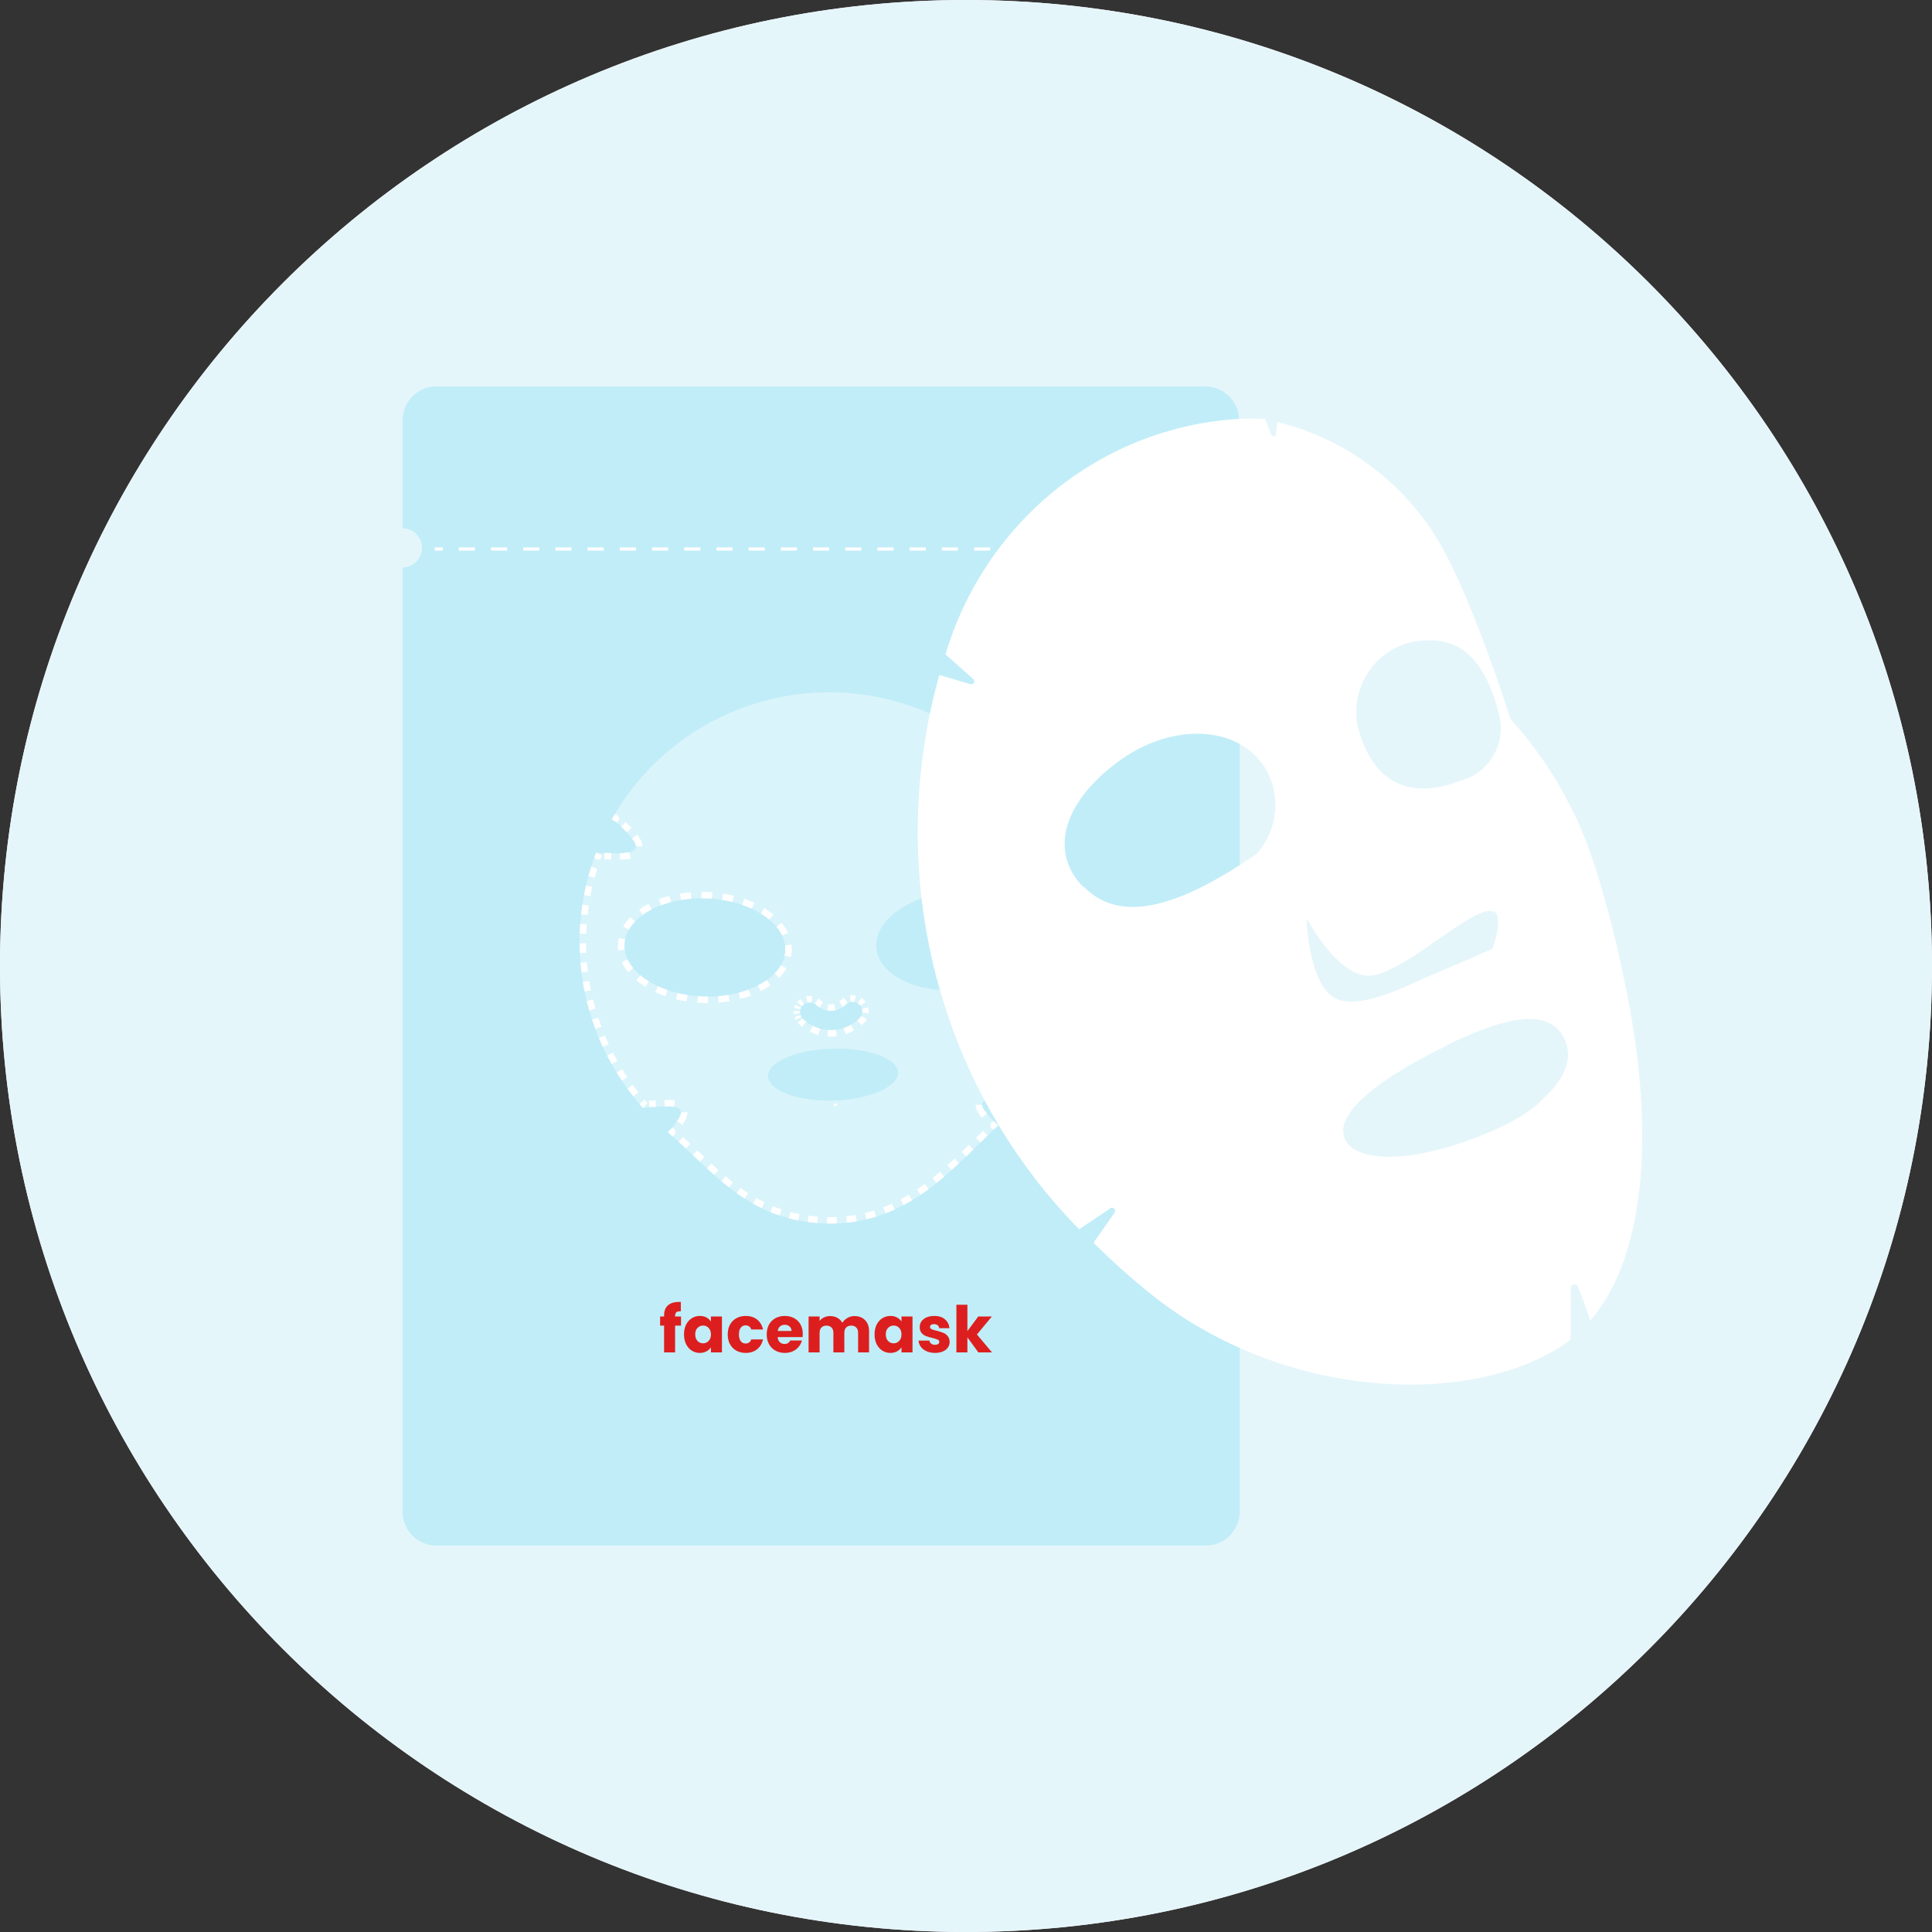 <svg width="160" height="160" viewBox="0 0 160 160" fill="none" xmlns="http://www.w3.org/2000/svg">
<rect x="0" y="0" width="160" height="160" fill="#333333" stroke="none"/>
<path d="M80 160C124.183 160 160 124.183 160 80C160 35.817 124.183 0 80 0C35.817 0 0 35.817 0 80C0 124.183 35.817 160 80 160Z" fill="#FFEDEF"/>
<path d="M80 160C124.183 160 160 124.183 160 80C160 35.817 124.183 0 80 0C35.817 0 0 35.817 0 80C0 124.183 35.817 160 80 160Z" fill="#E5F6FB"/>
<path d="M101.055 45.384C101.055 45.813 101.225 46.224 101.527 46.528C101.829 46.831 102.239 47.002 102.667 47.002V125.184C102.667 125.931 102.371 126.647 101.845 127.175C101.319 127.703 100.606 128 99.862 128H36.138C35.769 128 35.405 127.927 35.065 127.786C34.724 127.644 34.415 127.437 34.155 127.175C33.894 126.914 33.688 126.603 33.547 126.262C33.406 125.92 33.333 125.554 33.333 125.184V46.986C33.761 46.986 34.171 46.815 34.473 46.512C34.775 46.208 34.945 45.797 34.945 45.367C34.945 44.938 34.775 44.527 34.473 44.223C34.171 43.92 33.761 43.749 33.333 43.749V34.816C33.333 34.446 33.406 34.08 33.547 33.738C33.688 33.397 33.894 33.086 34.155 32.825C34.415 32.563 34.724 32.356 35.065 32.214C35.405 32.073 35.769 32 36.138 32H99.814C100.558 32 101.271 32.297 101.797 32.825C102.323 33.353 102.618 34.069 102.618 34.816V43.749C102.196 43.762 101.796 43.94 101.504 44.246C101.212 44.551 101.051 44.96 101.055 45.384V45.384Z" fill="#C1EDF8"/>
<path d="M84.886 69.765C84.272 69.765 83.618 69.581 84.007 68.876C84.522 68.038 85.195 67.309 85.988 66.728C84.055 63.752 81.384 61.324 78.234 59.68C75.085 58.036 71.563 57.231 68.01 57.344C64.457 57.456 60.993 58.483 57.955 60.323C54.916 62.163 52.405 64.755 50.665 67.848C51.398 68.349 52.031 68.981 52.533 69.713C52.956 70.371 52.316 70.589 51.701 70.642C51.226 70.688 50.724 70.642 50.268 70.642C49.963 70.658 49.656 70.658 49.35 70.642C48.007 74.174 47.657 78.007 48.34 81.724C49.024 85.441 50.714 88.9 53.227 91.727C53.471 91.727 53.722 91.681 53.967 91.674C54.422 91.674 54.924 91.608 55.4 91.628C56.02 91.628 56.667 91.812 56.284 92.511C56.019 92.972 55.69 93.393 55.307 93.763C59.148 97.029 62 101.332 68.897 101.332C75.481 101.226 78.979 96.613 82.68 93.189C82.211 92.814 81.801 92.369 81.465 91.872C81.042 91.213 81.683 90.995 82.297 90.943C82.772 90.897 83.281 90.943 83.73 90.91C84.085 90.903 84.44 90.916 84.793 90.949C87.164 87.987 88.675 84.432 89.16 80.672C89.646 76.913 89.088 73.092 87.547 69.627C87.136 69.695 86.722 69.736 86.305 69.752C85.87 69.732 85.368 69.778 84.886 69.765ZM66.474 83.266C66.621 83.112 66.822 83.022 67.035 83.016C67.248 83.01 67.455 83.088 67.61 83.233C67.945 83.548 68.392 83.718 68.852 83.706C69.312 83.693 69.749 83.5 70.067 83.168C70.217 83.03 70.413 82.955 70.617 82.957C70.82 82.958 71.016 83.036 71.163 83.176C71.312 83.315 71.401 83.505 71.415 83.708C71.428 83.91 71.364 84.11 71.236 84.268C70.933 84.586 70.572 84.842 70.17 85.021C69.769 85.199 69.337 85.297 68.897 85.309C68.458 85.32 68.021 85.246 67.611 85.088C67.201 84.931 66.826 84.695 66.507 84.393C66.43 84.322 66.368 84.236 66.325 84.14C66.281 84.045 66.257 83.941 66.254 83.837C66.251 83.732 66.269 83.627 66.307 83.529C66.344 83.431 66.401 83.342 66.474 83.266ZM58.219 82.528C54.541 82.383 51.615 80.453 51.715 78.213C51.814 75.972 54.851 74.259 58.53 74.404C62.208 74.549 65.134 76.48 65.034 78.72C64.936 80.96 61.852 82.667 58.2 82.528H58.219ZM69.05 91.147C66.078 91.226 63.641 90.323 63.608 89.137C63.575 87.951 65.966 86.923 68.937 86.844C71.909 86.765 74.346 87.668 74.379 88.821C74.412 89.974 72.008 91.068 69.03 91.147H69.05ZM79.583 81.962C75.918 82.291 72.781 80.756 72.576 78.516C72.371 76.275 75.178 74.2 78.843 73.864C82.508 73.528 85.645 75.07 85.85 77.303C86.055 79.537 83.228 81.626 79.563 81.962H79.583Z" fill="white" fill-opacity="0.4"/>
<path fill-rule="evenodd" clip-rule="evenodd" d="M85.241 69.766C85.122 69.768 85.003 69.768 84.886 69.765C84.747 69.765 84.607 69.756 84.477 69.733L84.386 70.259C84.551 70.287 84.72 70.298 84.878 70.299C85.004 70.302 85.129 70.301 85.25 70.299L85.241 69.766ZM83.767 68.266C83.693 68.374 83.622 68.485 83.553 68.596L83.546 68.607L83.54 68.618C83.428 68.82 83.351 69.043 83.357 69.276L83.89 69.264C83.888 69.157 83.923 69.028 84.007 68.876C84.072 68.771 84.138 68.668 84.207 68.567L83.767 68.266ZM84.651 67.981L84.242 67.639C84.41 67.438 84.588 67.245 84.775 67.061L85.149 67.441C84.974 67.613 84.808 67.793 84.651 67.981ZM85.697 66.952L85.679 66.929L85.541 67.018C85.474 66.915 85.406 66.813 85.338 66.711L85.444 66.639L85.362 66.537C85.463 66.455 85.567 66.375 85.673 66.297L85.765 66.422L85.779 66.412C85.85 66.517 85.92 66.622 85.988 66.728C85.889 66.8 85.792 66.875 85.697 66.952ZM85.344 65.793L84.913 66.108C84.768 65.909 84.62 65.714 84.468 65.521L84.886 65.191C85.043 65.388 85.195 65.589 85.344 65.793ZM84.407 64.605L84.001 64.951C83.841 64.763 83.679 64.579 83.513 64.398L83.906 64.038C84.076 64.224 84.243 64.413 84.407 64.605ZM50.853 67.52C50.789 67.628 50.727 67.738 50.665 67.848C50.756 67.91 50.846 67.975 50.934 68.041L50.956 68.012L51.129 68.109C51.19 68.002 51.251 67.896 51.313 67.79L51.182 67.713L51.255 67.615C51.16 67.544 51.064 67.475 50.965 67.407L50.879 67.535L50.853 67.52ZM51.445 68.465L51.804 68.07C51.98 68.23 52.148 68.398 52.309 68.573L51.915 68.933C51.766 68.77 51.609 68.614 51.445 68.465ZM52.102 70.579L52.228 71.097C52.069 71.136 51.904 71.159 51.75 71.173C51.616 71.186 51.483 71.192 51.353 71.194L51.343 70.661C51.464 70.659 51.583 70.653 51.701 70.641C51.838 70.63 51.975 70.61 52.102 70.579ZM50.627 70.648L50.61 71.181C50.495 71.178 50.386 71.175 50.282 71.175C50.206 71.179 50.13 71.182 50.053 71.184L50.039 70.651C50.115 70.649 50.192 70.646 50.268 70.641C50.385 70.641 50.505 70.645 50.627 70.648ZM49.58 70.651L49.578 70.728L49.849 70.831C49.802 70.953 49.757 71.076 49.713 71.199L49.567 71.146L49.566 71.184C49.484 71.182 49.403 71.178 49.322 71.174L49.328 71.061L49.211 71.019C49.256 70.893 49.303 70.767 49.35 70.641C49.427 70.646 49.503 70.649 49.58 70.651ZM48.954 71.782L49.463 71.942C49.385 72.192 49.311 72.442 49.242 72.694L48.728 72.554C48.798 72.295 48.874 72.038 48.954 71.782ZM48.531 73.334L49.051 73.454C48.992 73.709 48.938 73.965 48.889 74.222L48.365 74.122C48.415 73.858 48.471 73.596 48.531 73.334ZM48.23 74.915L48.757 74.994C48.718 75.253 48.685 75.512 48.656 75.772L48.126 75.713C48.155 75.446 48.19 75.18 48.23 74.915ZM48.053 76.514L48.585 76.552C48.566 76.813 48.552 77.074 48.544 77.335L48.011 77.318C48.02 77.05 48.033 76.782 48.053 76.514ZM48 78.123L48.534 78.119C48.535 78.38 48.542 78.642 48.554 78.903L48.021 78.927C48.009 78.659 48.002 78.391 48 78.123ZM48.074 79.73L48.605 79.685C48.627 79.945 48.654 80.205 48.686 80.465L48.157 80.531C48.124 80.264 48.096 79.997 48.074 79.73ZM48.272 81.327L48.798 81.241C48.819 81.37 48.841 81.499 48.865 81.627C48.889 81.756 48.914 81.884 48.94 82.012L48.417 82.119C48.39 81.987 48.365 81.856 48.34 81.724C48.316 81.592 48.293 81.46 48.272 81.327ZM48.593 82.904L49.111 82.778C49.174 83.032 49.241 83.284 49.313 83.535L48.8 83.682C48.726 83.425 48.657 83.165 48.593 82.904ZM49.037 84.452L49.544 84.285C49.626 84.534 49.712 84.78 49.803 85.025L49.304 85.211C49.21 84.96 49.121 84.707 49.037 84.452ZM49.6 85.96L50.092 85.754C50.193 85.996 50.298 86.235 50.409 86.472L49.925 86.697C49.812 86.453 49.703 86.208 49.6 85.96ZM50.278 87.42L50.753 87.177C50.872 87.409 50.996 87.639 51.124 87.867L50.66 88.129C50.528 87.895 50.401 87.659 50.278 87.42ZM51.068 88.823L51.522 88.543C51.659 88.766 51.801 88.986 51.946 89.203L51.503 89.5C51.354 89.277 51.209 89.051 51.068 88.823ZM51.965 90.16L52.396 89.846C52.55 90.057 52.708 90.265 52.87 90.471L52.451 90.801C52.285 90.59 52.123 90.376 51.965 90.16ZM52.962 91.423L53.227 91.197V91.193C53.228 91.193 53.23 91.193 53.231 91.193L53.368 91.077C53.453 91.176 53.538 91.275 53.626 91.372L53.401 91.571L53.412 91.719C53.35 91.724 53.288 91.727 53.227 91.727C53.138 91.626 53.05 91.525 52.962 91.423ZM55.041 91.627L55.026 91.094C55.151 91.09 55.281 91.089 55.411 91.094C55.568 91.095 55.734 91.106 55.897 91.133L55.807 91.659C55.678 91.637 55.538 91.628 55.4 91.628C55.281 91.623 55.161 91.623 55.041 91.627ZM55.584 93.476C55.555 93.509 55.525 93.541 55.495 93.572C55.434 93.637 55.371 93.701 55.307 93.763C55.375 93.82 55.443 93.879 55.51 93.937C55.544 93.966 55.577 93.995 55.611 94.025C55.645 94.054 55.678 94.084 55.712 94.113C55.804 94.022 55.894 93.929 55.98 93.833L55.867 93.731L55.962 93.623C55.867 93.54 55.77 93.457 55.673 93.374C55.644 93.409 55.614 93.442 55.584 93.476ZM56.209 94.56L56.569 94.166C56.768 94.349 56.966 94.533 57.162 94.717L56.797 95.106C56.602 94.923 56.406 94.74 56.209 94.56ZM57.379 95.657L57.747 95.271L57.849 95.368C58.009 95.52 58.168 95.671 58.328 95.822L57.961 96.21C57.801 96.059 57.642 95.907 57.482 95.755C57.448 95.722 57.414 95.69 57.379 95.657ZM58.547 96.758L58.909 96.367C59.103 96.547 59.299 96.724 59.495 96.9L59.141 97.298C58.941 97.12 58.743 96.94 58.547 96.758ZM59.747 97.823L60.09 97.416C60.291 97.584 60.493 97.749 60.698 97.91L60.369 98.33C60.158 98.165 59.951 97.996 59.747 97.823ZM61.011 98.811C61.228 98.966 61.449 99.117 61.675 99.262L61.963 98.814C61.745 98.674 61.532 98.528 61.322 98.378L61.011 98.811ZM62.361 99.677L62.624 99.213C62.846 99.338 63.072 99.458 63.305 99.572L63.071 100.051C62.828 99.933 62.592 99.808 62.361 99.677ZM63.803 100.379L64.005 99.886C64.239 99.982 64.478 100.071 64.724 100.154L64.554 100.66C64.297 100.573 64.047 100.48 63.803 100.379ZM65.323 100.89L65.459 100.374C65.702 100.438 65.951 100.496 66.207 100.547L66.104 101.07C65.837 101.017 65.576 100.957 65.323 100.89ZM66.895 101.201L66.967 100.673C67.216 100.706 67.472 100.734 67.735 100.754L67.694 101.286C67.421 101.265 67.155 101.236 66.895 101.201ZM68.493 101.327L68.507 100.793C68.634 100.797 68.763 100.798 68.893 100.798C69.026 100.796 69.157 100.792 69.287 100.786L69.311 101.319C69.175 101.325 69.037 101.329 68.897 101.331C68.761 101.331 68.627 101.33 68.493 101.327ZM70.132 101.257L70.075 100.726C70.342 100.698 70.603 100.661 70.859 100.617L70.949 101.143C70.682 101.189 70.41 101.227 70.132 101.257ZM71.755 100.977L71.631 100.459C71.89 100.396 72.144 100.326 72.392 100.249L72.55 100.758C72.291 100.839 72.026 100.912 71.755 100.977ZM73.328 100.488L73.137 99.99C73.385 99.895 73.628 99.793 73.867 99.684L74.088 100.169C73.84 100.282 73.587 100.389 73.328 100.488ZM74.827 99.803L74.577 99.332C74.811 99.208 75.041 99.077 75.267 98.94L75.543 99.396C75.309 99.538 75.071 99.674 74.827 99.803ZM76.238 98.952L75.939 98.51C76.16 98.36 76.378 98.206 76.592 98.047L76.91 98.475C76.69 98.638 76.466 98.798 76.238 98.952ZM77.562 97.971L77.228 97.555C77.438 97.387 77.645 97.215 77.849 97.039L78.196 97.444C77.988 97.623 77.777 97.799 77.562 97.971ZM78.814 96.899L78.457 96.503C78.658 96.322 78.857 96.137 79.055 95.951L79.42 96.34C79.22 96.528 79.019 96.714 78.814 96.899ZM80.016 95.77L79.645 95.387C79.842 95.197 80.038 95.006 80.233 94.814L80.606 95.195C80.411 95.387 80.214 95.579 80.016 95.77ZM81.194 94.617L80.821 94.237C81.018 94.043 81.215 93.85 81.412 93.658L81.784 94.041C81.588 94.231 81.391 94.424 81.194 94.617ZM82.379 93.471C82.414 93.438 82.448 93.406 82.483 93.373C82.549 93.311 82.614 93.25 82.68 93.189C82.61 93.133 82.541 93.076 82.474 93.017C82.429 92.977 82.384 92.936 82.34 92.895C82.319 92.876 82.298 92.856 82.277 92.836C82.189 92.918 82.101 93 82.013 93.083L82.089 93.164L81.976 93.285C82.077 93.379 82.18 93.47 82.287 93.558C82.318 93.528 82.348 93.5 82.379 93.471ZM81.896 91.005L81.77 90.487C81.929 90.448 82.094 90.425 82.249 90.411C82.382 90.398 82.515 90.392 82.643 90.389L82.655 90.923C82.534 90.925 82.415 90.931 82.297 90.942C82.161 90.954 82.023 90.974 81.896 91.005ZM83.372 90.922L83.368 90.389C83.484 90.388 83.591 90.385 83.691 90.378L83.706 90.377L83.72 90.376C83.814 90.375 83.907 90.374 84.001 90.375L83.996 90.908C83.907 90.908 83.819 90.908 83.73 90.91C83.614 90.918 83.494 90.921 83.372 90.922ZM84.528 90.928L84.54 90.746L84.377 90.616C84.459 90.513 84.54 90.41 84.62 90.306L84.755 90.41C84.784 90.413 84.813 90.415 84.842 90.418L84.837 90.474L85.042 90.631C84.96 90.738 84.877 90.844 84.793 90.949C84.705 90.941 84.616 90.934 84.528 90.928ZM85.522 89.982L85.087 89.673C85.239 89.459 85.386 89.242 85.529 89.023L85.976 89.314C85.829 89.539 85.678 89.762 85.522 89.982ZM86.404 88.629L85.946 88.355C86.08 88.13 86.21 87.902 86.336 87.672L86.804 87.928C86.675 88.164 86.542 88.398 86.404 88.629ZM87.177 87.211L86.699 86.974C86.816 86.739 86.928 86.502 87.035 86.263L87.522 86.481C87.412 86.727 87.297 86.97 87.177 87.211ZM87.838 85.738L87.343 85.539C87.441 85.296 87.534 85.05 87.622 84.803L88.124 84.983C88.034 85.236 87.938 85.488 87.838 85.738ZM88.381 84.217L87.872 84.058C87.951 83.807 88.025 83.556 88.093 83.302L88.608 83.442C88.537 83.702 88.462 83.961 88.381 84.217ZM88.804 82.659L88.285 82.539C88.343 82.284 88.397 82.027 88.446 81.769L88.97 81.869C88.92 82.133 88.865 82.397 88.804 82.659ZM89.105 81.072L88.577 80.994C88.596 80.864 88.615 80.734 88.631 80.604C88.648 80.474 88.664 80.344 88.678 80.214L89.208 80.272C89.193 80.405 89.177 80.539 89.16 80.672C89.143 80.806 89.124 80.939 89.105 81.072ZM89.28 79.467L88.748 79.43C88.766 79.168 88.78 78.907 88.788 78.645L89.321 78.661C89.312 78.93 89.299 79.199 89.28 79.467ZM89.33 77.854C89.328 77.585 89.32 77.316 89.307 77.047L88.775 77.072C88.787 77.334 88.794 77.596 88.796 77.858L89.33 77.854ZM89.253 76.241L88.722 76.287C88.699 76.026 88.672 75.766 88.639 75.505L89.168 75.439C89.202 75.706 89.23 75.973 89.253 76.241ZM89.051 74.64L88.525 74.727C88.482 74.469 88.434 74.211 88.381 73.954L88.903 73.846C88.958 74.11 89.007 74.374 89.051 74.64ZM88.725 73.059L88.207 73.187C88.144 72.933 88.076 72.679 88.003 72.427L88.515 72.279C88.59 72.538 88.66 72.798 88.725 73.059ZM88.276 71.508L87.77 71.676C87.687 71.428 87.6 71.181 87.507 70.935L88.006 70.747C88.101 70.999 88.191 71.253 88.276 71.508ZM87.707 69.997L87.615 70.036L87.634 70.153C87.525 70.171 87.417 70.187 87.308 70.201L87.304 70.167L87.216 70.204C87.165 70.084 87.113 69.963 87.06 69.844L87.25 69.759L87.238 69.673C87.341 69.659 87.444 69.644 87.547 69.627C87.602 69.75 87.655 69.873 87.707 69.997ZM85.951 69.748L85.958 70.281C86.073 70.279 86.181 70.28 86.281 70.285L86.303 70.286L86.326 70.285C86.435 70.281 86.545 70.275 86.654 70.267L86.617 69.735C86.513 69.743 86.409 69.748 86.305 69.752C86.191 69.747 86.072 69.746 85.951 69.748ZM81.329 91.495L80.795 91.499C80.797 91.74 80.89 91.963 81.016 92.159L81.023 92.17C81.114 92.306 81.211 92.438 81.312 92.566L81.73 92.234C81.637 92.117 81.549 91.996 81.465 91.872C81.371 91.725 81.329 91.6 81.329 91.495ZM56.074 92.849L56.516 93.147C56.597 93.026 56.674 92.903 56.747 92.777L56.752 92.767C56.864 92.564 56.94 92.339 56.932 92.104L56.399 92.123C56.403 92.23 56.368 92.358 56.284 92.511C56.218 92.626 56.148 92.739 56.074 92.849ZM54.325 91.663L54.298 91.131C54.181 91.137 54.071 91.141 53.967 91.141L53.952 91.141C53.877 91.143 53.804 91.148 53.736 91.154L53.781 91.685C53.843 91.68 53.905 91.675 53.967 91.674C54.083 91.674 54.203 91.67 54.325 91.663ZM51.724 70.907L51.747 71.173C51.748 71.173 51.749 71.173 51.75 71.173C51.751 71.173 51.752 71.172 51.753 71.172L51.727 70.907M52.67 70.09L53.203 70.085C53.201 69.844 53.108 69.621 52.982 69.424L52.973 69.411C52.906 69.313 52.836 69.216 52.765 69.121L52.339 69.443C52.406 69.531 52.471 69.621 52.533 69.713C52.627 69.859 52.669 69.984 52.67 70.09ZM66.423 83.325C66.439 83.305 66.456 83.285 66.474 83.266C66.511 83.228 66.55 83.193 66.593 83.163L66.285 82.728C66.215 82.777 66.15 82.834 66.09 82.897C66.059 82.928 66.03 82.961 66.003 82.996L66.423 83.325ZM66.879 83.036L66.761 82.516C66.845 82.496 66.932 82.485 67.02 82.483C67.108 82.48 67.195 82.486 67.281 82.501L67.192 83.027C67.141 83.018 67.088 83.014 67.035 83.016C66.982 83.017 66.93 83.024 66.879 83.036ZM67.879 83.441L68.162 82.989C68.096 82.947 68.033 82.899 67.975 82.844C67.911 82.784 67.841 82.731 67.767 82.685L67.485 83.137C67.529 83.165 67.571 83.197 67.61 83.233C67.693 83.312 67.784 83.381 67.879 83.441ZM68.513 83.682C68.624 83.701 68.737 83.709 68.852 83.706C68.966 83.703 69.079 83.688 69.189 83.663L69.072 83.143C68.996 83.16 68.917 83.17 68.838 83.172C68.758 83.175 68.679 83.169 68.602 83.156L68.513 83.682ZM70.187 83.077C70.144 83.103 70.104 83.133 70.067 83.167C69.987 83.25 69.901 83.324 69.809 83.389L69.502 82.953C69.566 82.908 69.626 82.856 69.681 82.799L69.694 82.786L69.707 82.774C69.769 82.717 69.836 82.666 69.907 82.623L70.187 83.077ZM70.467 82.969L70.372 82.445C70.453 82.43 70.537 82.422 70.621 82.423C70.705 82.424 70.788 82.432 70.869 82.448L70.766 82.972C70.718 82.962 70.667 82.957 70.617 82.957C70.566 82.956 70.516 82.96 70.467 82.969ZM71.391 83.559L71.907 83.425C71.928 83.506 71.941 83.588 71.947 83.672C71.952 83.757 71.95 83.84 71.94 83.923L71.41 83.858C71.416 83.808 71.418 83.758 71.415 83.708C71.411 83.657 71.403 83.607 71.391 83.559ZM70.463 84.873L70.727 85.336C70.617 85.399 70.503 85.456 70.387 85.508C70.271 85.559 70.153 85.605 70.032 85.645L69.864 85.139C69.968 85.105 70.07 85.065 70.17 85.02C70.27 84.976 70.368 84.927 70.463 84.873ZM69.225 85.284L69.291 85.813C69.165 85.829 69.039 85.838 68.912 85.842C68.784 85.845 68.657 85.842 68.531 85.833L68.569 85.301C68.678 85.309 68.788 85.312 68.897 85.309C69.007 85.306 69.116 85.297 69.225 85.284ZM67.923 85.191L67.782 85.705C67.659 85.671 67.539 85.632 67.42 85.586C67.301 85.541 67.185 85.49 67.072 85.433L67.311 84.956C67.408 85.005 67.508 85.049 67.611 85.088C67.713 85.127 67.817 85.162 67.923 85.191ZM66.756 84.607L66.429 85.028C66.33 84.951 66.234 84.869 66.142 84.782C66.111 84.753 66.081 84.722 66.053 84.69L66.452 84.337C66.47 84.356 66.488 84.375 66.507 84.393C66.587 84.468 66.67 84.54 66.756 84.607ZM66.361 84.21L65.899 84.478C65.877 84.44 65.857 84.401 65.839 84.361C65.821 84.321 65.805 84.28 65.791 84.239L66.296 84.067C66.304 84.092 66.314 84.116 66.325 84.14C66.335 84.164 66.347 84.187 66.361 84.21ZM66.26 83.915C66.257 83.889 66.255 83.863 66.254 83.837C66.253 83.81 66.254 83.784 66.256 83.758L65.724 83.721C65.721 83.764 65.72 83.808 65.721 83.852C65.722 83.896 65.726 83.94 65.731 83.983L66.26 83.915ZM66.282 83.604C66.289 83.579 66.297 83.554 66.307 83.529C66.316 83.505 66.327 83.481 66.338 83.458L65.862 83.217C65.843 83.256 65.825 83.296 65.809 83.337C65.793 83.378 65.78 83.42 65.768 83.462L66.282 83.604ZM70.998 84.494C71.081 84.423 71.16 84.347 71.236 84.268C71.267 84.229 71.295 84.187 71.319 84.143L71.788 84.397C71.748 84.47 71.702 84.54 71.649 84.605L71.636 84.62L71.622 84.635C71.535 84.727 71.443 84.815 71.347 84.898L70.998 84.494ZM71.263 83.288L71.694 82.975C71.646 82.908 71.59 82.845 71.529 82.787C71.468 82.73 71.402 82.678 71.332 82.633L71.045 83.083C71.087 83.11 71.127 83.141 71.163 83.176C71.2 83.21 71.234 83.248 71.263 83.288ZM58.225 82.529C58.226 82.529 58.228 82.529 58.23 82.529C58.363 82.534 58.496 82.536 58.628 82.536L58.629 83.069C58.48 83.07 58.33 83.067 58.179 83.061C58.035 83.055 57.892 83.046 57.751 83.035L57.792 82.503C57.923 82.513 58.056 82.521 58.19 82.527C58.191 82.527 58.193 82.527 58.194 82.527C58.196 82.527 58.198 82.527 58.2 82.527C58.2 82.527 58.2 82.527 58.2 82.527C58.201 82.528 58.203 82.528 58.205 82.528C58.208 82.528 58.211 82.528 58.214 82.528C58.216 82.528 58.218 82.528 58.219 82.528L58.2 82.527C58.201 82.528 58.203 82.528 58.205 82.528C58.208 82.528 58.211 82.528 58.214 82.528C58.216 82.528 58.218 82.528 58.219 82.528C58.219 82.528 58.219 82.528 58.219 82.528C58.221 82.528 58.223 82.529 58.225 82.529ZM56.943 82.403L56.859 82.93C56.558 82.882 56.263 82.823 55.977 82.753L56.104 82.235C56.376 82.301 56.656 82.358 56.943 82.403ZM55.284 81.994L55.11 82.499C54.817 82.398 54.535 82.285 54.267 82.161L54.49 81.677C54.742 81.793 55.007 81.899 55.284 81.994ZM53.736 81.274L53.456 81.729C53.184 81.561 52.93 81.38 52.698 81.186L53.04 80.777C53.251 80.953 53.484 81.119 53.736 81.274ZM52.436 80.174L52.024 80.513C51.811 80.254 51.631 79.976 51.493 79.684L51.975 79.456C52.092 79.705 52.248 79.945 52.436 80.174ZM51.732 78.639L51.203 78.707C51.181 78.536 51.174 78.363 51.182 78.189C51.189 78.015 51.212 77.844 51.248 77.677L51.769 77.789C51.739 77.928 51.721 78.069 51.715 78.212C51.708 78.356 51.714 78.499 51.732 78.639ZM52.077 76.995L51.614 76.73C51.775 76.45 51.974 76.188 52.206 75.946L52.591 76.314C52.387 76.528 52.214 76.756 52.077 76.995ZM53.238 75.757L52.927 75.324C53.172 75.148 53.439 74.986 53.722 74.839L53.967 75.313C53.705 75.448 53.461 75.597 53.238 75.757ZM54.749 74.967C55.009 74.87 55.281 74.784 55.564 74.71L55.429 74.194C55.129 74.272 54.839 74.364 54.562 74.468L54.749 74.967ZM56.399 74.532L56.312 74.006C56.603 73.958 56.901 73.921 57.206 73.897L57.248 74.429C56.958 74.452 56.675 74.487 56.399 74.532ZM58.102 74.395L58.102 73.862C58.251 73.862 58.4 73.865 58.551 73.871C58.701 73.877 58.85 73.886 58.998 73.897L58.957 74.429C58.816 74.418 58.673 74.41 58.53 74.404C58.386 74.398 58.243 74.395 58.102 74.395ZM59.806 74.529L59.89 74.002C60.191 74.05 60.486 74.109 60.772 74.179L60.645 74.697C60.373 74.631 60.093 74.574 59.806 74.529ZM61.465 74.938L61.639 74.433C61.932 74.534 62.214 74.647 62.483 74.771L62.259 75.256C62.007 75.139 61.742 75.033 61.465 74.938ZM63.014 75.658L63.293 75.204C63.565 75.371 63.819 75.552 64.051 75.746L63.709 76.155C63.498 75.979 63.265 75.813 63.014 75.658ZM64.313 76.758L64.725 76.419C64.938 76.679 65.118 76.956 65.256 77.249L64.774 77.476C64.657 77.228 64.502 76.987 64.313 76.758ZM65.017 78.293L65.546 78.225C65.568 78.396 65.575 78.569 65.567 78.743C65.56 78.918 65.537 79.089 65.5 79.257L64.979 79.144C65.01 79.005 65.028 78.863 65.034 78.72C65.041 78.576 65.035 78.434 65.017 78.293ZM64.667 79.937L65.129 80.204C64.967 80.484 64.765 80.745 64.532 80.986L64.149 80.616C64.355 80.402 64.529 80.175 64.667 79.937ZM63.499 81.17L63.808 81.605C63.562 81.78 63.295 81.941 63.012 82.088L62.767 81.613C63.03 81.478 63.275 81.33 63.499 81.17ZM61.984 81.959L62.171 82.458C61.894 82.562 61.604 82.654 61.304 82.733L61.169 82.217C61.452 82.142 61.724 82.056 61.984 81.959ZM60.332 82.396L60.42 82.922C60.129 82.97 59.831 83.007 59.526 83.032L59.483 82.501C59.772 82.477 60.056 82.442 60.332 82.396ZM69.035 91.147C69.038 91.147 69.041 91.147 69.045 91.147C69.046 91.147 69.048 91.147 69.05 91.147H69.03C69.031 91.147 69.033 91.147 69.035 91.147C69.038 91.147 69.041 91.147 69.045 91.147C69.046 91.147 69.048 91.147 69.05 91.147C69.051 91.147 69.052 91.146 69.053 91.146C69.054 91.146 69.055 91.146 69.057 91.146L69.06 91.413C69.059 91.413 69.058 91.413 69.057 91.413M69.434 91.397C69.31 91.404 69.186 91.409 69.06 91.413L69.064 91.679C69.059 91.68 69.054 91.68 69.05 91.68" fill="white"/>
<path d="M92.297 100.438L90.56 102.915C92.123 104.472 93.769 105.94 95.489 107.313C106.236 115.798 121.103 116.48 128.941 111.71C129.338 111.48 129.716 111.218 130.072 110.926V106.652C130.079 106.582 130.108 106.515 130.154 106.463C130.201 106.411 130.263 106.375 130.33 106.361C130.398 106.347 130.469 106.356 130.531 106.386C130.594 106.416 130.645 106.466 130.678 106.528C131.102 107.602 131.446 108.593 131.688 109.377C136.658 103.617 136.193 93.356 135.728 88.855C135.284 83.652 132.799 71.76 129.991 66.661C128.679 64.07 127.028 61.673 125.083 59.538C125.083 59.538 121.447 47.873 118.336 43.578C115.308 39.242 110.843 36.176 105.771 34.948L105.67 36.001C105.657 36.043 105.631 36.078 105.597 36.104C105.562 36.13 105.521 36.143 105.478 36.143C105.436 36.143 105.394 36.13 105.36 36.104C105.325 36.078 105.3 36.043 105.286 36.001L104.781 34.721C103.907 34.648 103.029 34.648 102.155 34.721C96.721 35.128 91.535 37.206 87.277 40.68C83.019 44.155 79.889 48.864 78.299 54.19L80.621 56.255C80.657 56.293 80.679 56.342 80.685 56.394C80.692 56.446 80.682 56.498 80.657 56.544C80.632 56.59 80.594 56.627 80.548 56.649C80.502 56.671 80.45 56.678 80.399 56.668L77.793 55.904C77.266 57.739 76.861 59.608 76.581 61.499C75.432 68.772 75.992 76.219 78.215 83.227C80.439 90.235 84.262 96.601 89.368 101.8L91.873 100.128C91.913 100.07 91.974 100.032 92.042 100.02C92.111 100.008 92.18 100.025 92.237 100.066C92.293 100.107 92.331 100.169 92.342 100.239C92.354 100.309 92.338 100.38 92.297 100.438V100.438ZM121.325 64.513C115.427 66.97 113.104 63.254 112.356 59.765C112.252 58.915 112.328 58.052 112.578 57.235C112.828 56.417 113.246 55.664 113.806 55.026C114.365 54.388 115.051 53.88 115.819 53.537C116.586 53.193 117.417 53.022 118.255 53.034C121.729 52.91 123.325 55.78 124.214 59.434C124.412 60.484 124.239 61.571 123.724 62.502C123.21 63.432 122.388 64.145 121.406 64.513H121.325ZM119.75 86.584C124.8 84.127 128.295 83.446 129.547 86.006C130.799 88.566 127.85 90.92 127.85 90.92C127.85 90.92 126.638 92.695 121.245 94.574C115.851 96.453 111.69 96.102 111.266 93.975C110.841 91.849 114.76 89.041 119.831 86.584H119.75ZM108.337 76.261C108.337 76.261 110.781 80.803 113.326 80.803C115.871 80.803 120.962 75.931 123.063 75.477C123.205 75.429 123.356 75.417 123.504 75.442C123.652 75.468 123.791 75.529 123.911 75.621C124.396 76.488 123.588 78.573 123.588 78.573C123.588 78.573 120.82 79.812 118.821 80.638C116.821 81.464 112.76 83.694 110.639 82.703C108.518 81.712 108.235 76.819 108.195 76.199L108.337 76.261ZM89.671 73.412C86.944 70.604 87.934 66.537 92.58 63.089C97.226 59.641 102.963 60.116 104.963 63.935C105.519 65.024 105.73 66.263 105.567 67.48C105.404 68.697 104.876 69.832 104.054 70.728C96.903 75.642 92.499 76.24 89.752 73.433L89.671 73.412Z" fill="white"/>
<path d="M56.4 109.781H55.909V112H54.997V109.781H54.667V109.024H54.997V108.939C54.997 108.572 55.102 108.295 55.312 108.107C55.522 107.915 55.829 107.819 56.235 107.819C56.302 107.819 56.352 107.82 56.384 107.824V108.597C56.21 108.587 56.087 108.611 56.016 108.672C55.945 108.732 55.909 108.841 55.909 108.997V109.024H56.4V109.781Z" fill="#DC1F1E"/>
<path d="M56.647 110.507C56.647 110.201 56.704 109.932 56.818 109.701C56.935 109.47 57.093 109.292 57.293 109.168C57.492 109.043 57.714 108.981 57.959 108.981C58.169 108.981 58.352 109.024 58.509 109.109C58.669 109.195 58.791 109.307 58.877 109.445V109.024H59.789V112H58.877V111.579C58.788 111.717 58.663 111.829 58.503 111.915C58.347 112 58.164 112.043 57.954 112.043C57.712 112.043 57.492 111.98 57.293 111.856C57.093 111.728 56.935 111.548 56.818 111.317C56.704 111.083 56.647 110.812 56.647 110.507ZM58.877 110.512C58.877 110.284 58.813 110.105 58.685 109.973C58.56 109.842 58.407 109.776 58.226 109.776C58.045 109.776 57.89 109.842 57.762 109.973C57.637 110.101 57.575 110.279 57.575 110.507C57.575 110.734 57.637 110.915 57.762 111.051C57.89 111.182 58.045 111.248 58.226 111.248C58.407 111.248 58.56 111.182 58.685 111.051C58.813 110.919 58.877 110.739 58.877 110.512Z" fill="#DC1F1E"/>
<path d="M60.267 110.512C60.267 110.203 60.329 109.932 60.454 109.701C60.582 109.47 60.758 109.292 60.982 109.168C61.209 109.043 61.469 108.981 61.76 108.981C62.134 108.981 62.445 109.079 62.694 109.275C62.946 109.47 63.111 109.746 63.19 110.101H62.219C62.137 109.874 61.979 109.76 61.744 109.76C61.577 109.76 61.444 109.826 61.344 109.957C61.245 110.085 61.195 110.27 61.195 110.512C61.195 110.754 61.245 110.94 61.344 111.072C61.444 111.2 61.577 111.264 61.744 111.264C61.979 111.264 62.137 111.15 62.219 110.923H63.19C63.111 111.271 62.946 111.545 62.694 111.744C62.441 111.943 62.13 112.043 61.76 112.043C61.469 112.043 61.209 111.98 60.982 111.856C60.758 111.731 60.582 111.554 60.454 111.323C60.329 111.091 60.267 110.821 60.267 110.512Z" fill="#DC1F1E"/>
<path d="M66.483 110.464C66.483 110.549 66.478 110.638 66.467 110.731H64.403C64.417 110.915 64.476 111.058 64.579 111.157C64.686 111.253 64.815 111.301 64.968 111.301C65.196 111.301 65.354 111.205 65.443 111.013H66.413C66.364 111.209 66.273 111.385 66.141 111.541C66.013 111.698 65.852 111.82 65.656 111.909C65.461 111.998 65.242 112.043 65 112.043C64.709 112.043 64.449 111.98 64.222 111.856C63.994 111.731 63.816 111.554 63.688 111.323C63.56 111.091 63.496 110.821 63.496 110.512C63.496 110.203 63.558 109.932 63.683 109.701C63.811 109.47 63.989 109.292 64.216 109.168C64.444 109.043 64.705 108.981 65 108.981C65.288 108.981 65.544 109.042 65.768 109.163C65.992 109.283 66.166 109.456 66.291 109.68C66.419 109.904 66.483 110.165 66.483 110.464ZM65.549 110.224C65.549 110.067 65.496 109.943 65.389 109.851C65.283 109.758 65.15 109.712 64.99 109.712C64.837 109.712 64.707 109.756 64.6 109.845C64.497 109.934 64.433 110.06 64.408 110.224H65.549Z" fill="#DC1F1E"/>
<path d="M70.761 108.992C71.131 108.992 71.424 109.104 71.641 109.328C71.862 109.552 71.972 109.863 71.972 110.261V112H71.065V110.384C71.065 110.192 71.014 110.044 70.911 109.941C70.811 109.835 70.672 109.781 70.495 109.781C70.317 109.781 70.176 109.835 70.073 109.941C69.974 110.044 69.924 110.192 69.924 110.384V112H69.017V110.384C69.017 110.192 68.966 110.044 68.863 109.941C68.763 109.835 68.624 109.781 68.447 109.781C68.269 109.781 68.128 109.835 68.025 109.941C67.926 110.044 67.876 110.192 67.876 110.384V112H66.964V109.024H67.876V109.397C67.968 109.273 68.089 109.175 68.239 109.104C68.388 109.029 68.557 108.992 68.745 108.992C68.969 108.992 69.168 109.04 69.343 109.136C69.52 109.232 69.659 109.369 69.759 109.547C69.862 109.383 70.002 109.25 70.18 109.147C70.358 109.043 70.552 108.992 70.761 108.992Z" fill="#DC1F1E"/>
<path d="M72.428 110.507C72.428 110.201 72.485 109.932 72.599 109.701C72.716 109.47 72.875 109.292 73.074 109.168C73.273 109.043 73.495 108.981 73.74 108.981C73.95 108.981 74.133 109.024 74.29 109.109C74.45 109.195 74.573 109.307 74.658 109.445V109.024H75.57V112H74.658V111.579C74.569 111.717 74.445 111.829 74.284 111.915C74.128 112 73.945 112.043 73.735 112.043C73.493 112.043 73.273 111.98 73.074 111.856C72.875 111.728 72.716 111.548 72.599 111.317C72.485 111.083 72.428 110.812 72.428 110.507ZM74.658 110.512C74.658 110.284 74.594 110.105 74.466 109.973C74.341 109.842 74.189 109.776 74.007 109.776C73.826 109.776 73.671 109.842 73.543 109.973C73.419 110.101 73.356 110.279 73.356 110.507C73.356 110.734 73.419 110.915 73.543 111.051C73.671 111.182 73.826 111.248 74.007 111.248C74.189 111.248 74.341 111.182 74.466 111.051C74.594 110.919 74.658 110.739 74.658 110.512Z" fill="#DC1F1E"/>
<path d="M77.44 112.043C77.181 112.043 76.95 111.998 76.747 111.909C76.544 111.82 76.384 111.699 76.267 111.547C76.15 111.39 76.084 111.216 76.07 111.024H76.971C76.982 111.127 77.03 111.211 77.115 111.275C77.2 111.339 77.305 111.371 77.43 111.371C77.543 111.371 77.63 111.349 77.691 111.307C77.755 111.26 77.787 111.202 77.787 111.131C77.787 111.045 77.743 110.983 77.654 110.944C77.565 110.901 77.421 110.855 77.222 110.805C77.008 110.755 76.831 110.704 76.688 110.651C76.546 110.594 76.423 110.507 76.32 110.389C76.217 110.268 76.166 110.107 76.166 109.904C76.166 109.733 76.212 109.579 76.304 109.44C76.4 109.298 76.539 109.186 76.72 109.104C76.905 109.022 77.124 108.981 77.376 108.981C77.75 108.981 78.043 109.074 78.256 109.259C78.473 109.443 78.598 109.689 78.63 109.995H77.787C77.773 109.891 77.727 109.81 77.648 109.749C77.574 109.689 77.474 109.659 77.35 109.659C77.243 109.659 77.161 109.68 77.104 109.723C77.047 109.762 77.019 109.817 77.019 109.888C77.019 109.973 77.063 110.037 77.152 110.08C77.245 110.123 77.387 110.165 77.579 110.208C77.799 110.265 77.979 110.322 78.118 110.379C78.256 110.432 78.377 110.521 78.48 110.645C78.587 110.766 78.642 110.93 78.646 111.136C78.646 111.31 78.596 111.467 78.496 111.605C78.4 111.74 78.26 111.847 78.075 111.925C77.894 112.003 77.682 112.043 77.44 112.043Z" fill="#DC1F1E"/>
<path d="M81.022 112L80.116 110.752V112H79.204V108.053H80.116V110.235L81.017 109.024H82.142L80.905 110.517L82.153 112H81.022Z" fill="#DC1F1E"/>
<path fill-rule="evenodd" clip-rule="evenodd" d="M36.667 45.6H36V45.333H36.667V45.6ZM39.333 45.6H38V45.333H39.333V45.6ZM42 45.6H40.667V45.333H42V45.6ZM44.667 45.6H43.333V45.333H44.667V45.6ZM47.333 45.6H46V45.333H47.333V45.6ZM50 45.6H48.667V45.333H50V45.6ZM52.667 45.6H51.333V45.333H52.667V45.6ZM55.333 45.6H54V45.333H55.333V45.6ZM58 45.6H56.667V45.333H58V45.6ZM60.667 45.6H59.333V45.333H60.667V45.6ZM63.333 45.6H62V45.333H63.333V45.6ZM66 45.6H64.667V45.333H66V45.6ZM68.667 45.6H67.333V45.333H68.667V45.6ZM71.333 45.6H70V45.333H71.333V45.6ZM74 45.6H72.667V45.333H74V45.6ZM76.667 45.6H75.333V45.333H76.667V45.6ZM79.333 45.6H78V45.333H79.333V45.6ZM82 45.6H80.667V45.333H82V45.6ZM84.667 45.6H83.333V45.333H84.667V45.6ZM87.333 45.6H86V45.333H87.333V45.6ZM90 45.6H88.667V45.333H90V45.6ZM92.667 45.6H91.333V45.333H92.667V45.6ZM95.333 45.6H94V45.333H95.333V45.6ZM98 45.6H96.667V45.333H98V45.6ZM100 45.6H99.333V45.333H100V45.6Z" fill="white"/>
</svg>
